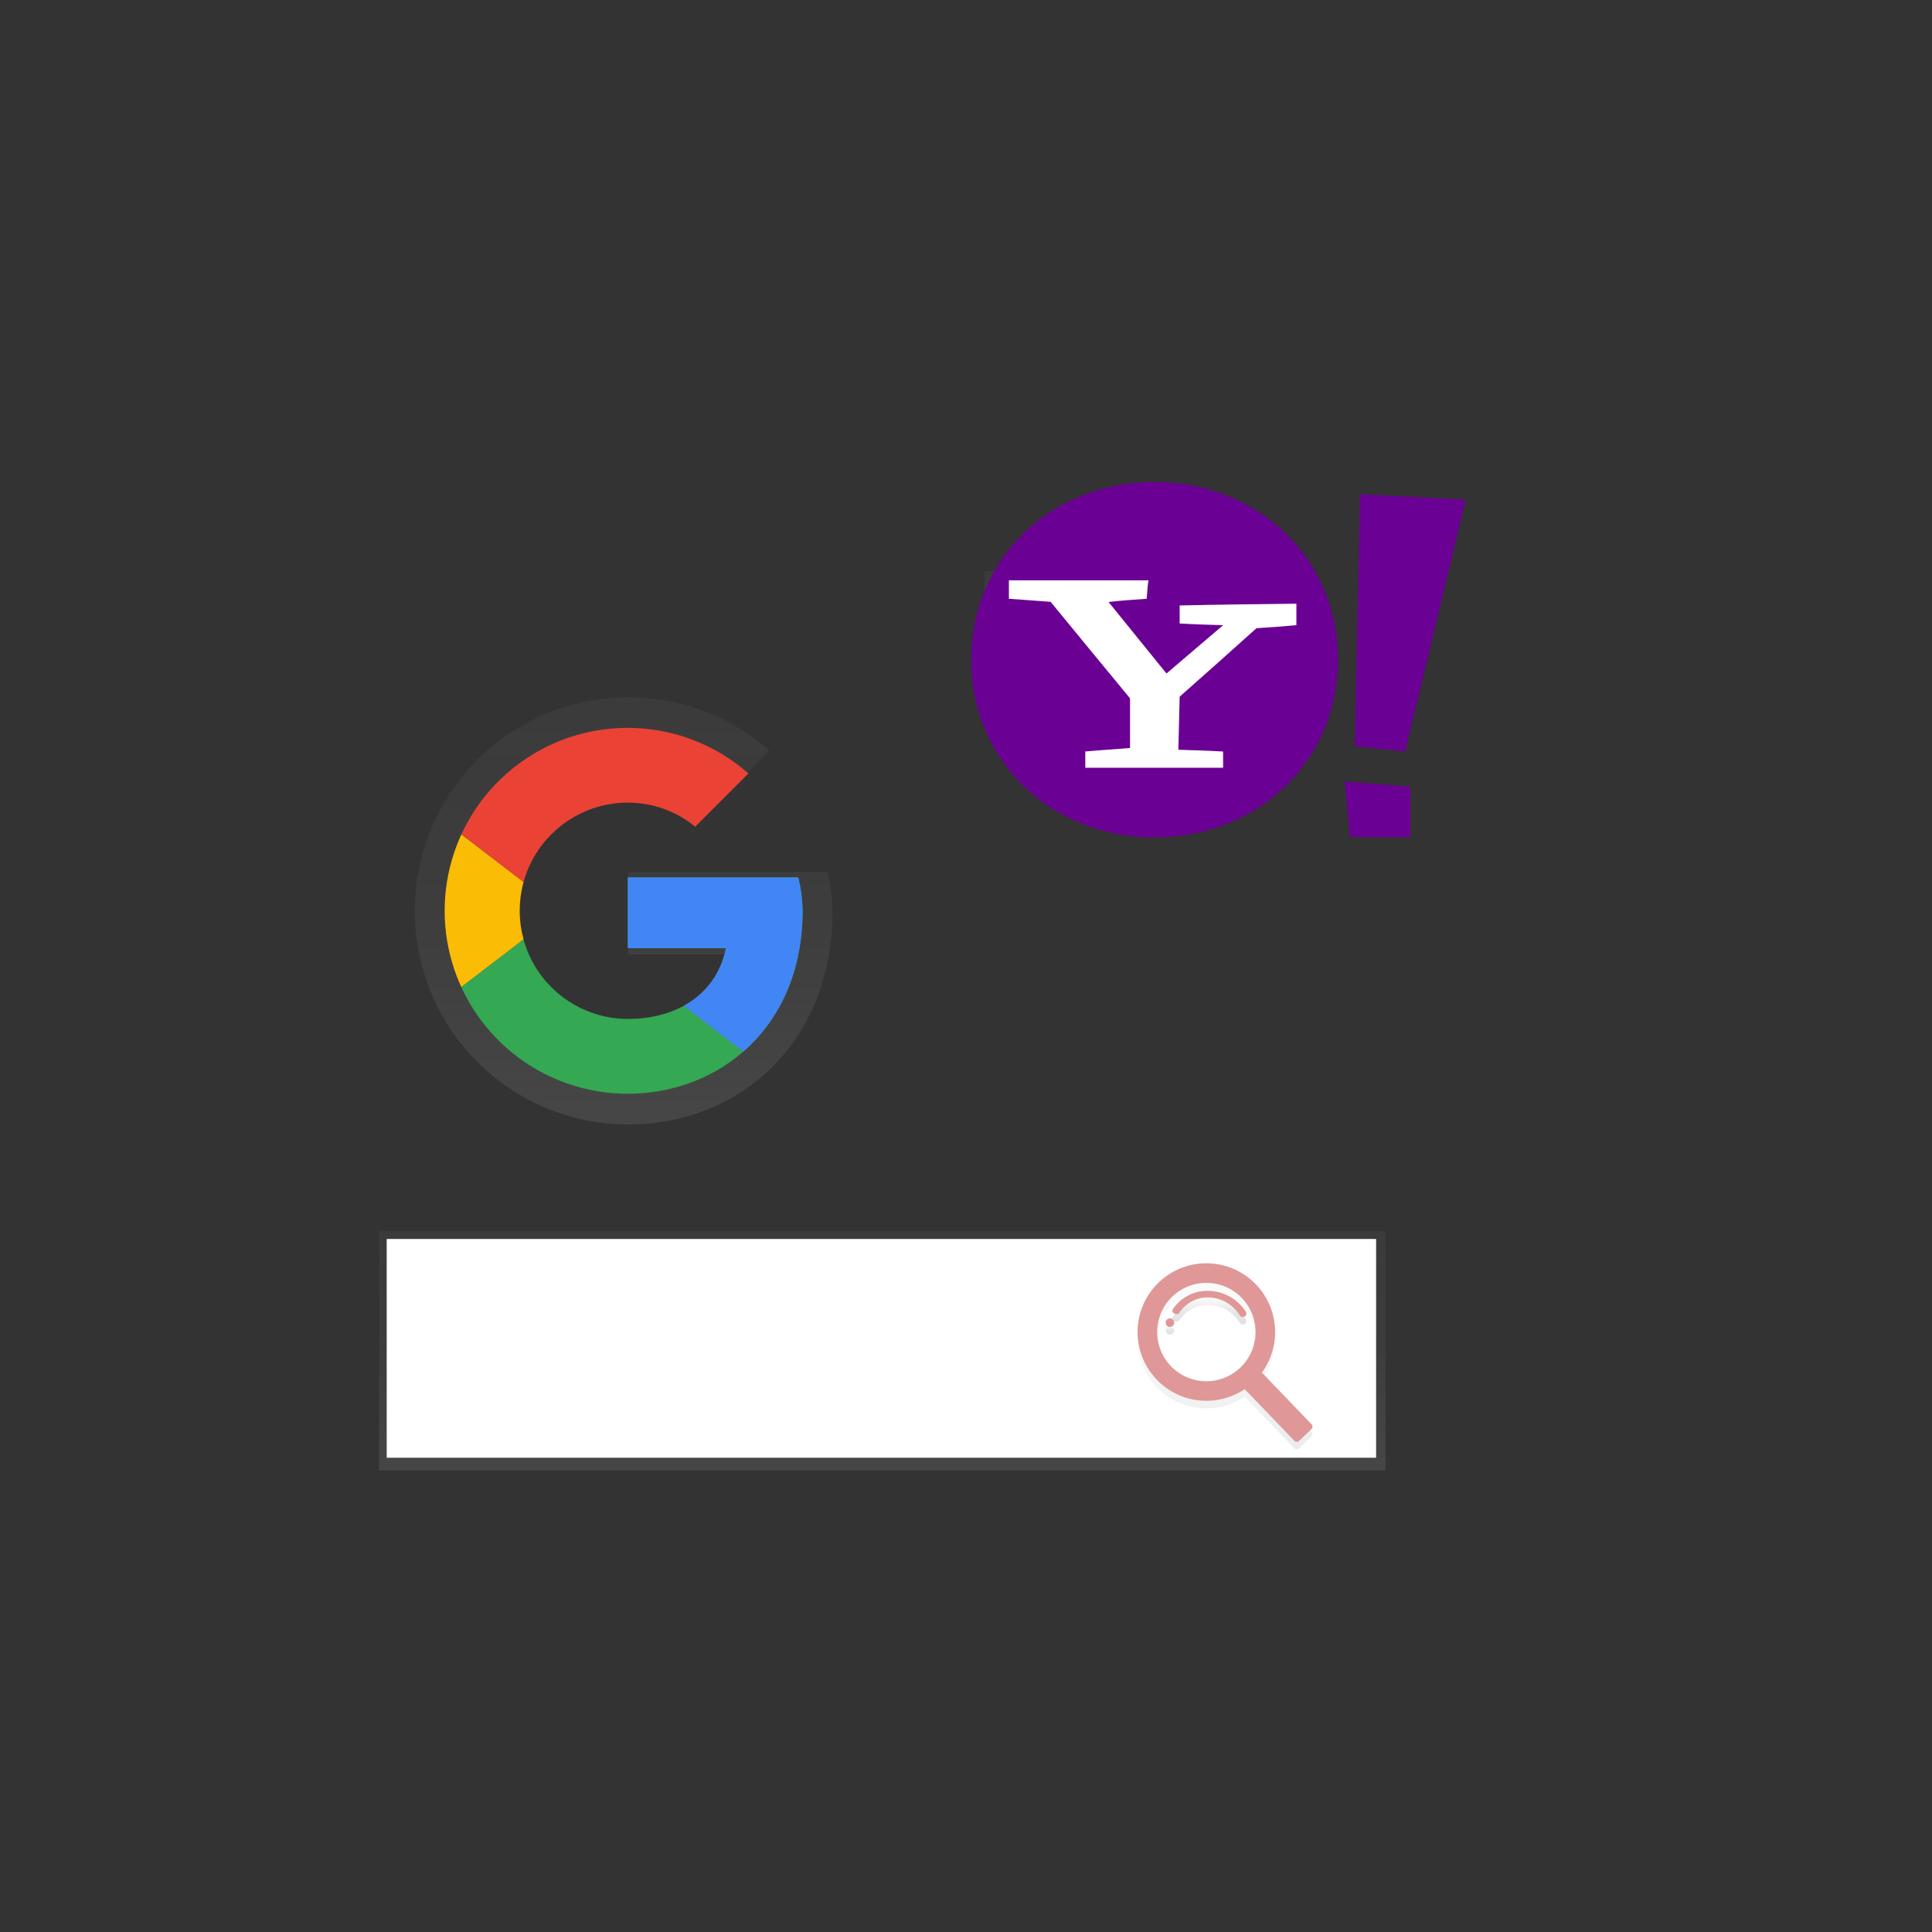 <svg height="180" viewBox="0 0 180 180" width="180" xmlns="http://www.w3.org/2000/svg" xmlns:xlink="http://www.w3.org/1999/xlink"><rect x="0" y="0" width="180" height="180" fill="#333333" stroke="none"/><linearGradient id="a" gradientUnits="objectBoundingBox" x1=".5" x2=".5" y1="1" y2="-.001"><stop offset="0" stop-color="#808080" stop-opacity=".251"/><stop offset=".54" stop-color="#808080" stop-opacity=".122"/><stop offset="1" stop-color="#808080" stop-opacity=".102"/></linearGradient><clipPath id="b"><path d="m514.854 205.788h-15.881v6.589h9.145c-.852 4.185-4.419 6.589-9.145 6.589a10.075 10.075 0 1 1 0-20.15 9.858 9.858 0 0 1 6.278 2.246l4.961-4.961a17.044 17.044 0 1 0 -11.239 29.838c8.525 0 16.281-6.2 16.281-17.044a14.146 14.146 0 0 0 -.4-3.107z" transform="translate(-481.904 -191.85)"/></clipPath><linearGradient id="c" x1=".5" x2=".5" xlink:href="#a" y1="1" y2="0"/><linearGradient id="d" gradientUnits="objectBoundingBox" x1=".5" x2=".5" y1="1"><stop offset="0" stop-color="#b3b3b3" stop-opacity=".251"/><stop offset=".54" stop-color="#b3b3b3" stop-opacity=".102"/><stop offset="1" stop-color="#b3b3b3" stop-opacity=".051"/></linearGradient><linearGradient id="e" gradientUnits="objectBoundingBox" x1=".5" x2=".5" y1="1"><stop offset="0" stop-opacity=".122"/><stop offset=".55" stop-opacity=".09"/><stop offset="1" stop-opacity=".02"/></linearGradient><linearGradient id="f" x1=".5" x2=".5" xlink:href="#e" y1="1.002" y2="0"/><circle cx="90" cy="90" fill="#fff" opacity="0" r="90"/><path d="m43.337 119.593h58.586v12.13h-58.586z" fill="#f5f5f5"/><path d="m509.422 196.915h-18.558v7.693h10.685c-.995 4.887-5.159 7.693-10.685 7.693a11.768 11.768 0 1 1 0-23.535 11.511 11.511 0 0 1 7.332 2.627l5.793-5.793a19.9 19.9 0 1 0 -13.124 34.852c9.957 0 19.008-7.243 19.008-19.914a16.522 16.522 0 0 0 -.45-3.623z" fill="url(#a)" transform="translate(-432.312 -115.686)"/><g clip-path="url(#b)" transform="translate(41.424 67.812)"><path d="m472.81 239.371v-20.151l13.175 10.074z" fill="#fbbc05" transform="translate(-475.123 -212.257)"/><path d="m472.81 194.235 13.175 10.074 5.426-4.727 18.589-3.022v-10.85h-37.19z" fill="#ea4335" transform="translate(-475.123 -187.272)"/><path d="m472.81 214.385 23.252-17.825 6.123.763 7.815-11.613v37.2h-37.19z" fill="#34a853" transform="translate(-475.123 -187.272)"/><path d="m539.5 247.9-24.025-18.6-3.1-2.325 27.125-7.755z" fill="#4285f4" transform="translate(-504.62 -212.257)"/></g><path d="m0 0h93.765v22.297h-93.765z" fill="url(#c)" transform="translate(35.324 114.703)"/><path d="m36.028 115.433h92.181v20.382h-92.181z" fill="#fff"/><path d="m847.514 586.931a6.406 6.406 0 1 0 -1.048 9.757l4.63 4.817a.311.311 0 0 0 .441.008l1.153-1.106a.311.311 0 0 0 .008-.441l-4.63-4.817a6.406 6.406 0 0 0 -.554-8.218zm-1.442 7.744a4.582 4.582 0 1 1 .127-6.479 4.582 4.582 0 0 1 -.127 6.479z" fill="url(#d)" transform="translate(-730.502 -466.563)"/><path d="m855.869 622.08a.4.4 0 0 0 0 .8.4.4 0 0 0 0-.8z" fill="url(#e)" transform="translate(-746.869 -498.547)"/><path d="m863.283 603.519a3.849 3.849 0 0 0 -3.319 1.715c-.218.343.4.646.621.3a3.169 3.169 0 0 1 2.752-1.393 3.507 3.507 0 0 1 2.861 1.66c.218.361.792.033.574-.325a4.259 4.259 0 0 0 -3.489-1.957z" fill="url(#f)" transform="translate(-750.691 -482.552)"/><path d="m847.514 581.841a6.406 6.406 0 1 0 -1.048 9.757l4.63 4.817a.311.311 0 0 0 .441.008l1.153-1.106a.311.311 0 0 0 .008-.441l-4.629-4.82a6.406 6.406 0 0 0 -.556-8.215zm-1.442 7.744a4.582 4.582 0 1 1 .127-6.479 4.582 4.582 0 0 1 -.127 6.479z" fill="#e09797" transform="translate(-730.502 -462.177)"/><path d="m855.869 617a.4.4 0 0 0 0 .8.4.4 0 0 0 0-.8z" fill="#e09797" transform="translate(-746.869 -494.17)"/><path d="m863.283 598.429a3.849 3.849 0 0 0 -3.319 1.715c-.219.343.4.646.621.3a3.169 3.169 0 0 1 2.752-1.393 3.507 3.507 0 0 1 2.861 1.66c.219.361.792.033.574-.325a4.256 4.256 0 0 0 -3.489-1.957z" fill="#e09797" transform="translate(-750.691 -478.166)"/><g fill="url(#c)"><path d="m323.046 366.33c10.8 0 19.059 8 19.059 18.464s-8.255 18.469-19.059 18.469-19.046-7.998-19.046-18.469 8.242-18.464 19.046-18.464z" transform="translate(-216.163 -323.33)"/><path d="m333.68 408.386c.043-.641.092-1.272.181-1.916h-14.5v1.916c1.458.092 2.872.229 4.325.318 2.735 3.327 5.469 6.657 8.25 10.028v5.168c-1.549.137-3.1.229-4.65.366v1.669h14.314v-1.675c-1.549-.094-3.1-.137-4.65-.183.046-1.821.092-3.691.137-5.515q4.033-3.556 7.98-7.123c1.366-.092 2.735-.181 4.147-.318v-2.226c-4.058.046-8.069.092-12.127.181v1.872c1.5.092 3.009.135 4.513.181-1.959 1.687-3.923 3.327-5.882 5.017-2.007-2.463-4.012-4.968-6.019-7.433 1.335-.142 2.655-.231 3.981-.327z" transform="translate(-227.616 -353.259)"/><path d="m469.078 371.909-10.99-.549c-.183 8.71-.366 17.464-.547 26.175 1.732.181 3.511.364 5.241.547q3.136-13.132 6.296-26.173zm-12.051 35.06h6.291v-5.24l-6.838-.547c.181 1.959.366 3.875.547 5.788z" transform="translate(-329.853 -327.08)"/></g><path d="m331.48 373.83c9.69 0 17.09 7.169 17.09 16.558s-7.4 16.556-17.09 16.556-17.09-7.171-17.09-16.561 7.4-16.553 17.09-16.553z" fill="#6b0094" transform="translate(-223.91 -328.922)"/><path d="m341.049 411.557c.038-.575.081-1.147.163-1.717h-13v1.717c1.305.081 2.574.2 3.885.285 2.452 2.984 4.9 5.971 7.4 8.993v4.622c-1.389.122-2.781.2-4.169.328v1.515h12.839v-1.511c-1.389-.084-2.781-.122-4.169-.165.043-1.633.081-3.307.122-4.945 2.409-2.127 4.785-4.251 7.156-6.378 1.224-.081 2.452-.163 3.719-.285v-2c-3.638.043-7.238.081-10.875.163v1.679c1.348.081 2.7.12 4.047.163-1.758 1.514-3.518 2.984-5.274 4.5-1.8-2.208-3.6-4.457-5.4-6.665 1.183-.136 2.366-.217 3.556-.299z" fill="#fff" transform="translate(-234.214 -355.771)"/><path d="m462.452 378.824-9.855-.494c-.165 7.81-.328 15.66-.491 23.473 1.552.163 3.147.326 4.7.491q2.823-11.776 5.646-23.47zm-10.794 31.44h5.642v-4.7l-6.131-.491c.161 1.757.331 3.474.489 5.191z" fill="#6b0094" transform="translate(-325.894 -332.277)"/></svg>